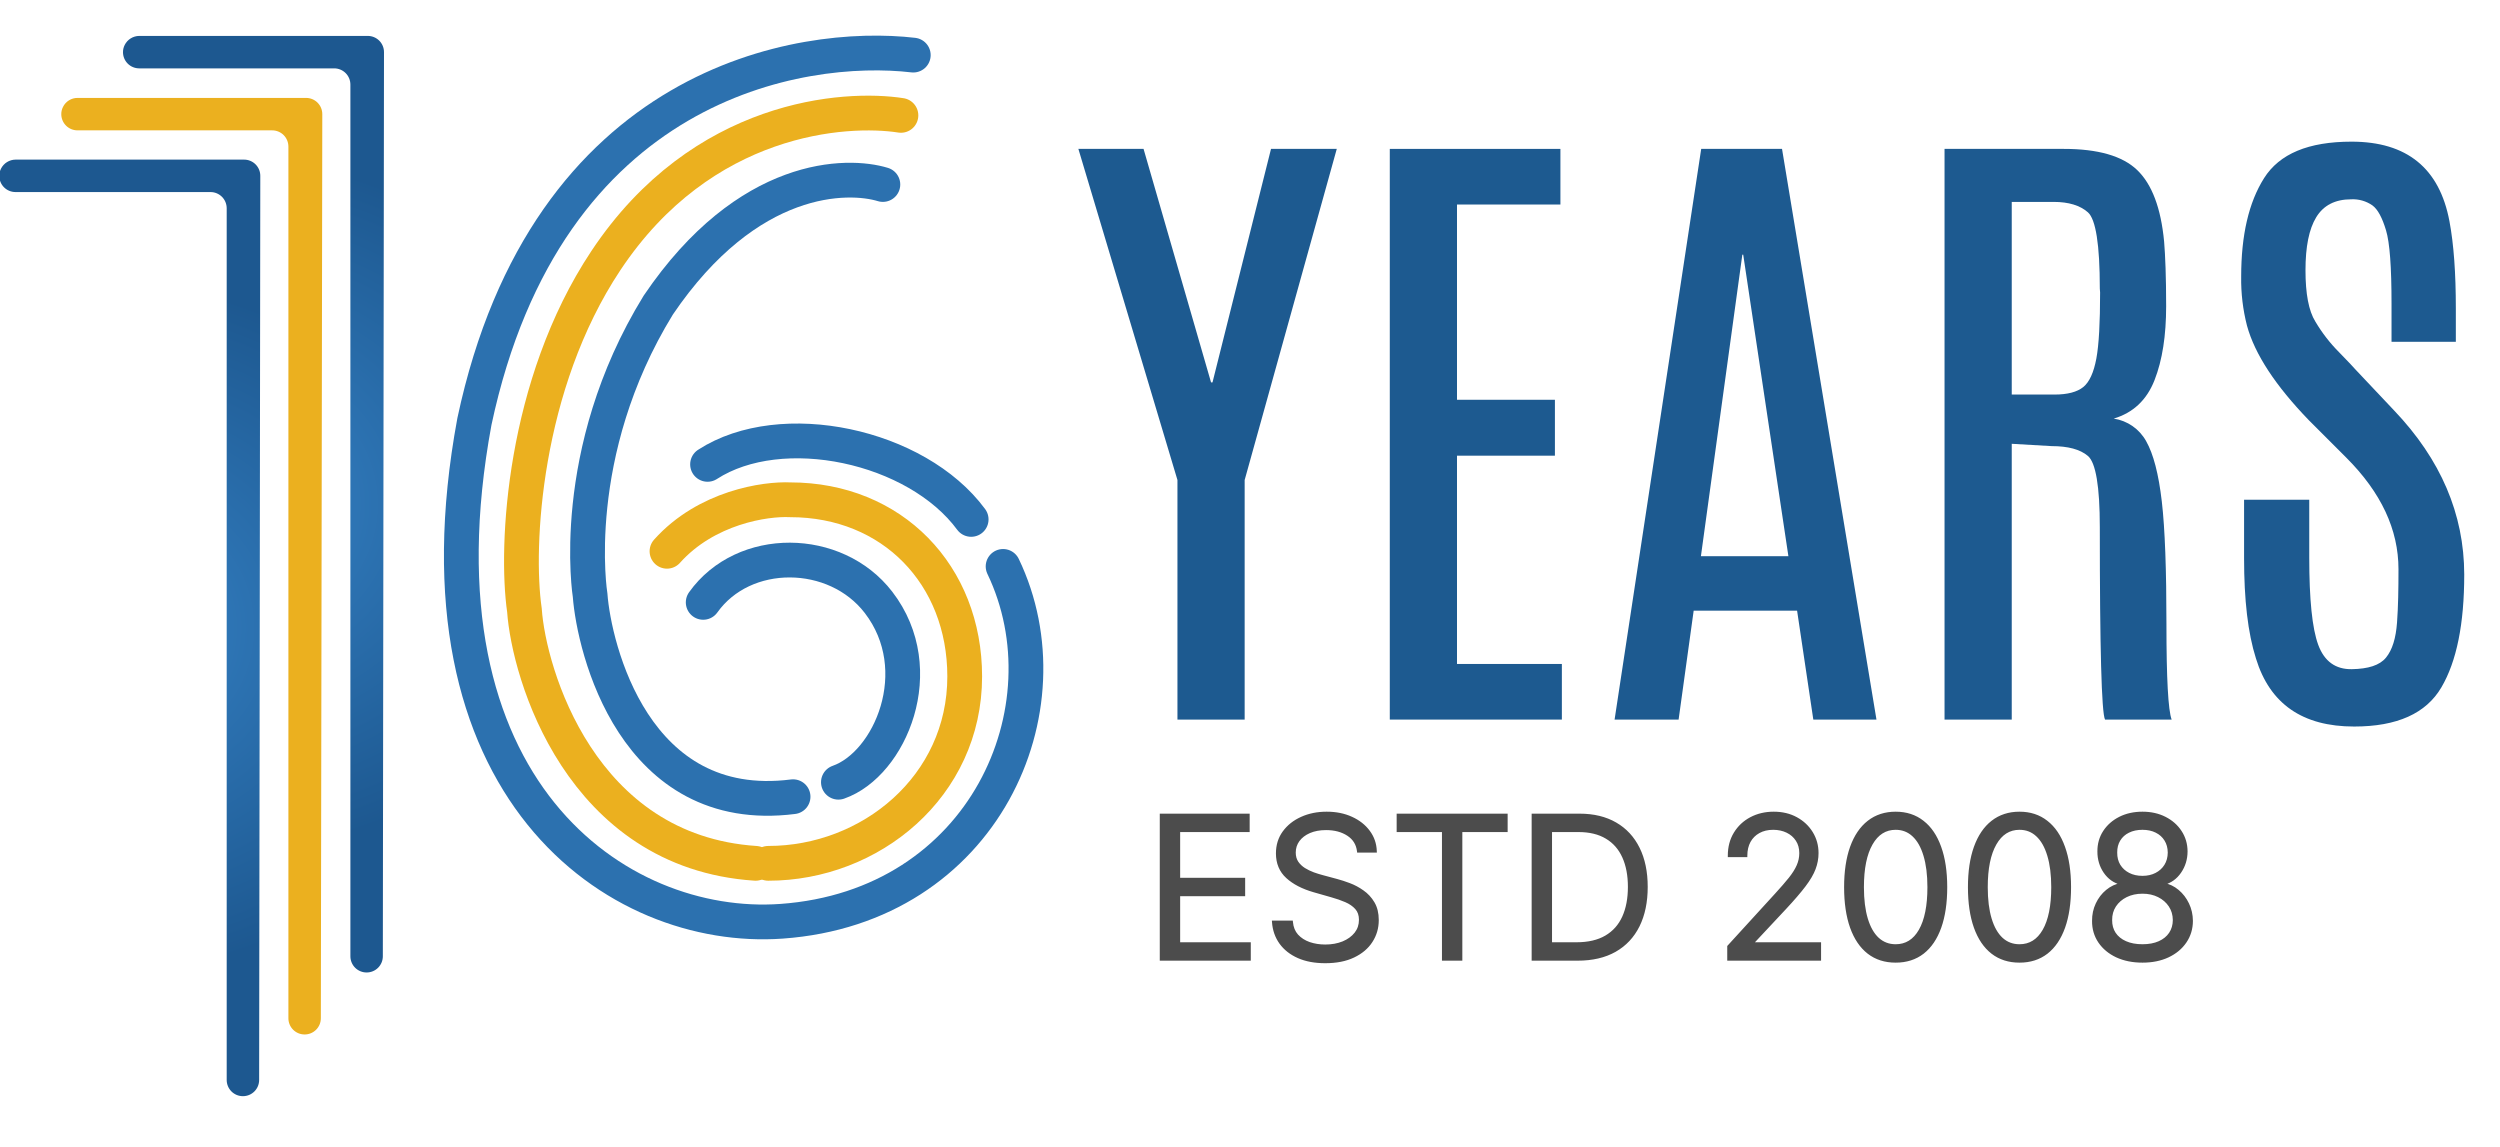 <svg width="863" height="396" viewBox="0 0 863 396" fill="none" xmlns="http://www.w3.org/2000/svg">
<g clip-path="url(#clip0_434_74)">
<path d="M48.055 12.4H126.955C127.691 12.399 128.42 12.543 129.1 12.823C129.78 13.104 130.397 13.517 130.918 14.037C131.438 14.557 131.85 15.175 132.131 15.855C132.412 16.535 132.556 17.264 132.555 18L132.155 330.1C132.156 330.836 132.012 331.564 131.731 332.244C131.45 332.924 131.038 333.542 130.518 334.063C129.997 334.583 129.38 334.995 128.7 335.276C128.02 335.557 127.291 335.701 126.555 335.7C125.819 335.701 125.09 335.557 124.41 335.276C123.73 334.995 123.113 334.583 122.592 334.063C122.072 333.542 121.66 332.924 121.379 332.244C121.098 331.564 120.954 330.836 120.955 330.1V29.2C120.956 28.464 120.812 27.735 120.531 27.055C120.25 26.375 119.838 25.757 119.318 25.237C118.797 24.717 118.18 24.305 117.5 24.023C116.82 23.742 116.091 23.599 115.355 23.6H48.055C47.319 23.601 46.59 23.457 45.91 23.176C45.23 22.895 44.612 22.483 44.092 21.963C43.572 21.442 43.16 20.825 42.879 20.145C42.598 19.465 42.454 18.736 42.455 18C42.452 17.131 42.657 16.273 43.055 15.5C43.525 14.575 44.24 13.797 45.121 13.251C46.003 12.704 47.018 12.41 48.055 12.4Z" fill="url(#paint0_radial_434_74)"/>
<path d="M26.755 33.8H105.655C106.391 33.799 107.12 33.943 107.8 34.224C108.48 34.505 109.097 34.917 109.618 35.437C110.138 35.958 110.55 36.575 110.831 37.255C111.112 37.935 111.256 38.664 111.255 39.4L110.755 351.5C110.756 352.236 110.612 352.965 110.331 353.645C110.05 354.325 109.638 354.943 109.118 355.463C108.597 355.983 107.98 356.396 107.3 356.676C106.62 356.957 105.891 357.101 105.155 357.1C104.419 357.101 103.69 356.957 103.01 356.676C102.33 356.396 101.713 355.983 101.192 355.463C100.672 354.943 100.26 354.325 99.979 353.645C99.698 352.965 99.554 352.236 99.555 351.5V50.6C99.556 49.864 99.412 49.136 99.131 48.456C98.85 47.776 98.438 47.158 97.918 46.637C97.397 46.117 96.78 45.705 96.1 45.424C95.42 45.143 94.691 44.999 93.955 45H26.755C26.019 45.001 25.29 44.857 24.61 44.577C23.93 44.295 23.312 43.883 22.792 43.363C22.272 42.843 21.86 42.225 21.579 41.545C21.298 40.865 21.154 40.136 21.155 39.4C21.152 38.531 21.357 37.673 21.755 36.9C22.215 35.968 22.928 35.183 23.811 34.635C24.695 34.087 25.715 33.797 26.755 33.8Z" fill="#EBB01F"/>
<path d="M5.355 55.1H84.255C84.991 55.099 85.72 55.242 86.4 55.523C87.08 55.804 87.697 56.217 88.218 56.737C88.738 57.257 89.15 57.875 89.431 58.555C89.712 59.235 89.856 59.964 89.855 60.7L89.455 372.8C89.456 373.536 89.312 374.264 89.031 374.944C88.75 375.624 88.338 376.242 87.818 376.763C87.297 377.283 86.68 377.695 86 377.976C85.32 378.257 84.591 378.401 83.855 378.4C83.119 378.401 82.39 378.257 81.71 377.976C81.03 377.695 80.412 377.283 79.892 376.763C79.372 376.242 78.96 375.624 78.679 374.944C78.398 374.264 78.254 373.536 78.255 372.8V71.9C78.256 71.164 78.112 70.435 77.831 69.755C77.55 69.075 77.138 68.457 76.618 67.937C76.097 67.417 75.48 67.004 74.8 66.724C74.12 66.442 73.391 66.299 72.655 66.3H5.355C4.619 66.301 3.89 66.157 3.21 65.876C2.53 65.595 1.913 65.183 1.392 64.663C0.872 64.142 0.46 63.525 0.179 62.844C-0.102 62.164 -0.246 61.436 -0.245 60.7C-0.248 59.831 -0.043 58.973 0.355 58.2C0.825 57.275 1.54 56.497 2.421 55.951C3.303 55.404 4.318 55.11 5.355 55.1Z" fill="url(#paint1_radial_434_74)"/>
<path d="M438.755 51.4H461.455L429.655 165.7V248.4H406.455V165.7L372.255 51.4H394.755L418.055 132H418.555L438.755 51.4Z" fill="#1D5A90"/>
<path d="M479.755 51.4H538.655V70.6H502.955V138H536.755V157.3H502.955V229.2H539.155V248.4H479.755V51.4Z" fill="#1D5A90"/>
<path d="M587.255 51.4H615.155L647.755 248.4H625.955L620.355 210.8H584.655L579.455 248.4H557.355L587.255 51.4ZM587.155 192H617.355L601.755 87.9H601.455L587.155 192Z" fill="#1D5A90"/>
<path d="M671.155 51.4H712.455C724.155 51.4 732.655 53.8 737.755 58.7C742.855 63.6 745.955 71.8 747.055 83.4C747.455 88.2 747.755 95.6 747.755 105.7C747.755 115.8 746.455 124.3 743.755 131.2C741.055 138.1 736.355 142.5 729.655 144.5C731.995 144.854 734.222 145.742 736.164 147.094C738.106 148.447 739.711 150.228 740.855 152.3C743.355 156.7 745.155 163.6 746.255 173.1C747.355 182.6 747.855 196.8 747.855 215.5C747.855 234.2 748.455 245.2 749.655 248.4H726.655C725.455 246 724.855 223.867 724.855 182C724.855 167.9 723.455 159.7 720.755 157.4C718.055 155.1 713.855 154 708.255 154L694.455 153.2V248.4H671.255V51.4H671.155ZM724.855 99.6C724.855 84.4 723.455 75.7 720.755 73.3C718.055 70.9 714.055 69.7 708.955 69.7H694.455V136.2H709.255C713.755 136.2 717.055 135.3 719.155 133.6C721.255 131.9 722.755 128.6 723.655 123.8C724.555 119 724.955 111.3 724.955 101L724.855 99.6Z" fill="#1D5A90"/>
<path d="M775.655 112.4C774.24 106.881 773.567 101.197 773.655 95.5C773.655 81.2 776.255 69.9 781.555 61.5C786.855 53.1 796.855 48.9 811.755 48.9C830.855 48.9 842.122 58.067 845.555 76.4C847.055 84.4 847.755 94.4 847.755 106.4V118H825.555V104.8C825.555 92.3 824.955 83.8 823.655 79.5C822.355 75.2 820.855 72.3 818.955 70.9C816.82 69.414 814.253 68.675 811.655 68.8C806.055 68.8 802.055 70.9 799.555 75C797.055 79.1 795.855 85.2 795.855 93.3C795.855 101.4 796.955 107.3 799.255 111C801.56 114.902 804.349 118.497 807.555 121.7C810.855 125.1 812.655 127 813.055 127.5L826.455 141.7C842.555 158.6 850.622 177.467 850.655 198.3C850.655 215.3 848.055 228.3 842.755 237.3C837.455 246.3 827.455 250.8 812.655 250.8C794.855 250.8 783.555 243 778.755 227.3C775.955 218.5 774.655 207 774.655 192.7V172.5H797.155V192.5C797.155 206.9 798.155 216.9 800.255 222.6C802.355 228.3 806.255 231.1 811.855 231C817.455 230.9 821.455 229.7 823.655 227C825.855 224.3 827.055 220.3 827.455 214.9C827.855 209.5 827.955 203.3 827.955 196.5C827.955 182.8 821.955 170 809.955 158L797.055 145.1C785.555 133.2 778.355 122.3 775.655 112.4Z" fill="#1D5A90"/>
<path d="M400.858 331.12V281.379H430.878V286.722H406.882V303.529H429.323V308.872H406.882V325.777H431.266V331.12H400.858ZM468.936 293.814C468.645 291.353 467.463 289.442 465.39 288.082C463.318 286.722 460.776 286.042 457.764 286.042C455.562 286.042 453.635 286.398 451.984 287.111C450.348 287.823 449.069 288.803 448.146 290.05C447.239 291.296 446.786 292.713 446.786 294.3C446.786 295.628 447.102 296.769 447.733 297.724C448.381 298.664 449.207 299.449 450.211 300.08C451.215 300.696 452.267 301.206 453.368 301.61C454.469 301.999 455.481 302.315 456.404 302.558L461.456 303.918C462.751 304.258 464.192 304.727 465.779 305.326C467.382 305.926 468.912 306.743 470.369 307.779C471.843 308.8 473.057 310.111 474.013 311.714C474.968 313.317 475.445 315.284 475.445 317.616C475.445 320.304 474.741 322.733 473.332 324.902C471.94 327.072 469.9 328.796 467.212 330.076C464.54 331.355 461.294 331.994 457.473 331.994C453.91 331.994 450.826 331.419 448.219 330.27C445.628 329.12 443.588 327.517 442.099 325.461C440.625 323.405 439.791 321.016 439.597 318.296H445.815C445.977 320.174 446.608 321.729 447.709 322.959C448.826 324.174 450.235 325.08 451.935 325.679C453.651 326.262 455.497 326.554 457.473 326.554C459.772 326.554 461.836 326.181 463.666 325.437C465.496 324.676 466.945 323.623 468.013 322.279C469.082 320.919 469.616 319.332 469.616 317.519C469.616 315.867 469.155 314.523 468.232 313.487C467.309 312.451 466.095 311.609 464.589 310.961C463.083 310.314 461.456 309.747 459.707 309.261L453.587 307.512C449.701 306.395 446.624 304.8 444.357 302.728C442.091 300.655 440.957 297.943 440.957 294.591C440.957 291.806 441.71 289.378 443.216 287.305C444.738 285.216 446.778 283.597 449.336 282.448C451.911 281.282 454.785 280.699 457.958 280.699C461.164 280.699 464.014 281.274 466.508 282.423C469.001 283.557 470.977 285.111 472.434 287.086C473.907 289.062 474.684 291.304 474.765 293.814H468.936ZM482.629 286.722V281.379H519.934V286.722H504.293V331.12H498.27V286.722H482.629ZM544.58 331.12H529.23V281.379H545.26C550.085 281.379 554.214 282.375 557.647 284.366C561.079 286.342 563.711 289.183 565.54 292.891C567.37 296.583 568.285 301.003 568.285 306.152C568.285 311.334 567.362 315.794 565.516 319.535C563.67 323.259 560.982 326.125 557.453 328.132C553.923 330.124 549.632 331.12 544.58 331.12ZM535.254 325.777H544.191C548.304 325.777 551.713 324.983 554.417 323.396C557.121 321.81 559.136 319.551 560.464 316.62C561.792 313.689 562.456 310.2 562.456 306.152C562.456 302.137 561.8 298.68 560.488 295.781C559.177 292.867 557.218 290.632 554.611 289.078C552.004 287.507 548.758 286.722 544.872 286.722H535.254V325.777ZM596.75 331.12V326.748L613.168 308.775C615.095 306.67 616.682 304.841 617.929 303.286C619.175 301.716 620.098 300.242 620.697 298.866C621.313 297.473 621.62 296.016 621.62 294.494C621.62 292.745 621.199 291.232 620.357 289.952C619.532 288.673 618.398 287.686 616.957 286.989C615.516 286.293 613.897 285.945 612.1 285.945C610.189 285.945 608.521 286.342 607.096 287.135C605.688 287.912 604.595 289.005 603.818 290.414C603.057 291.823 602.676 293.474 602.676 295.369H596.944C596.944 292.454 597.616 289.896 598.96 287.694C600.304 285.492 602.134 283.775 604.449 282.545C606.781 281.314 609.396 280.699 612.294 280.699C615.208 280.699 617.791 281.314 620.042 282.545C622.292 283.775 624.057 285.435 625.336 287.524C626.615 289.612 627.255 291.936 627.255 294.494C627.255 296.324 626.923 298.113 626.259 299.862C625.612 301.594 624.478 303.529 622.859 305.666C621.256 307.788 619.03 310.378 616.18 313.439L605.008 325.388V325.777H628.129V331.12H596.75ZM654.384 331.8C650.725 331.8 647.608 330.804 645.034 328.813C642.459 326.805 640.492 323.898 639.132 320.093C637.772 316.272 637.092 311.657 637.092 306.249C637.092 300.874 637.772 296.283 639.132 292.478C640.508 288.657 642.483 285.743 645.058 283.735C647.649 281.711 650.757 280.699 654.384 280.699C658.011 280.699 661.112 281.711 663.686 283.735C666.277 285.743 668.252 288.657 669.613 292.478C670.989 296.283 671.677 300.874 671.677 306.249C671.677 311.657 670.997 316.272 669.637 320.093C668.277 323.898 666.309 326.805 663.735 328.813C661.161 330.804 658.044 331.8 654.384 331.8ZM654.384 326.457C658.011 326.457 660.829 324.708 662.836 321.211C664.844 317.713 665.848 312.726 665.848 306.249C665.848 301.942 665.387 298.275 664.464 295.247C663.557 292.219 662.245 289.912 660.529 288.325C658.829 286.738 656.781 285.945 654.384 285.945C650.79 285.945 647.98 287.718 645.956 291.264C643.933 294.794 642.921 299.789 642.921 306.249C642.921 310.556 643.374 314.216 644.281 317.227C645.187 320.239 646.491 322.53 648.191 324.101C649.907 325.671 651.972 326.457 654.384 326.457ZM697.13 331.8C693.471 331.8 690.354 330.804 687.78 328.813C685.205 326.805 683.238 323.898 681.878 320.093C680.518 316.272 679.838 311.657 679.838 306.249C679.838 300.874 680.518 296.283 681.878 292.478C683.254 288.657 685.23 285.743 687.804 283.735C690.395 281.711 693.503 280.699 697.13 280.699C700.757 280.699 703.858 281.711 706.433 283.735C709.023 285.743 710.999 288.657 712.359 292.478C713.735 296.283 714.423 300.874 714.423 306.249C714.423 311.657 713.743 316.272 712.383 320.093C711.023 323.898 709.056 326.805 706.481 328.813C703.907 330.804 700.79 331.8 697.13 331.8ZM697.13 326.457C700.757 326.457 703.575 324.708 705.583 321.211C707.59 317.713 708.594 312.726 708.594 306.249C708.594 301.942 708.133 298.275 707.21 295.247C706.303 292.219 704.992 289.912 703.275 288.325C701.575 286.738 699.527 285.945 697.13 285.945C693.536 285.945 690.727 287.718 688.703 291.264C686.679 294.794 685.667 299.789 685.667 306.249C685.667 310.556 686.12 314.216 687.027 317.227C687.934 320.239 689.237 322.53 690.937 324.101C692.653 325.671 694.718 326.457 697.13 326.457ZM739.585 331.8C736.25 331.8 733.303 331.209 730.744 330.027C728.202 328.829 726.219 327.185 724.794 325.097C723.369 322.992 722.665 320.595 722.681 317.907C722.665 315.802 723.078 313.859 723.92 312.078C724.762 310.281 725.911 308.783 727.369 307.585C728.842 306.371 730.485 305.602 732.299 305.278V304.986C729.919 304.371 728.024 303.035 726.616 300.979C725.207 298.906 724.511 296.551 724.527 293.911C724.511 291.385 725.15 289.127 726.446 287.135C727.741 285.143 729.522 283.573 731.789 282.423C734.072 281.274 736.671 280.699 739.585 280.699C742.467 280.699 745.042 281.274 747.309 282.423C749.575 283.573 751.357 285.143 752.652 287.135C753.963 289.127 754.627 291.385 754.643 293.911C754.627 296.551 753.907 298.906 752.482 300.979C751.073 303.035 749.203 304.371 746.871 304.986V305.278C748.669 305.602 750.288 306.371 751.729 307.585C753.17 308.783 754.32 310.281 755.178 312.078C756.036 313.859 756.473 315.802 756.489 317.907C756.473 320.595 755.745 322.992 754.303 325.097C752.879 327.185 750.895 328.829 748.353 330.027C745.827 331.209 742.904 331.8 739.585 331.8ZM739.585 326.457C741.836 326.457 743.779 326.092 745.414 325.364C747.05 324.635 748.313 323.607 749.203 322.279C750.094 320.951 750.547 319.397 750.563 317.616C750.547 315.738 750.061 314.078 749.106 312.637C748.151 311.196 746.847 310.063 745.196 309.237C743.56 308.411 741.69 307.998 739.585 307.998C737.464 307.998 735.57 308.411 733.902 309.237C732.25 310.063 730.947 311.196 729.992 312.637C729.052 314.078 728.591 315.738 728.607 317.616C728.591 319.397 729.02 320.951 729.894 322.279C730.785 323.607 732.056 324.635 733.708 325.364C735.359 326.092 737.318 326.457 739.585 326.457ZM739.585 302.849C741.366 302.849 742.945 302.493 744.321 301.78C745.714 301.068 746.807 300.072 747.6 298.793C748.393 297.514 748.798 296.016 748.814 294.3C748.798 292.616 748.402 291.151 747.624 289.904C746.847 288.641 745.77 287.669 744.394 286.989C743.018 286.293 741.415 285.945 739.585 285.945C737.723 285.945 736.096 286.293 734.703 286.989C733.311 287.669 732.234 288.641 731.473 289.904C730.712 291.151 730.34 292.616 730.356 294.3C730.34 296.016 730.72 297.514 731.497 298.793C732.291 300.072 733.384 301.068 734.776 301.78C736.169 302.493 737.772 302.849 739.585 302.849Z" fill="#4C4C4C"/>
<path d="M400.858 331.12H400.353V331.625H400.858V331.12ZM400.858 281.379V280.874H400.353V281.379H400.858ZM430.878 281.379H431.383V280.874H430.878V281.379ZM430.878 286.722V287.227H431.383V286.722H430.878ZM406.882 286.722V286.217H406.377V286.722H406.882ZM406.882 303.529H406.377V304.034H406.882V303.529ZM429.323 303.529H429.828V303.024H429.323V303.529ZM429.323 308.872V309.377H429.828V308.872H429.323ZM406.882 308.872V308.367H406.377V308.872H406.882ZM406.882 325.777H406.377V326.282H406.882V325.777ZM431.266 325.777H431.771V325.272H431.266V325.777ZM431.266 331.12V331.625H431.771V331.12H431.266ZM400.858 331.12H401.363V281.379H400.858H400.353V331.12H400.858ZM400.858 281.379V281.884H430.878V281.379V280.874H400.858V281.379ZM430.878 281.379H430.373V286.722H430.878H431.383V281.379H430.878ZM430.878 286.722V286.217H406.882V286.722V287.227H430.878V286.722ZM406.882 286.722H406.377V303.529H406.882H407.387V286.722H406.882ZM406.882 303.529V304.034H429.323V303.529V303.024H406.882V303.529ZM429.323 303.529H428.818V308.872H429.323H429.828V303.529H429.323ZM429.323 308.872V308.367H406.882V308.872V309.377H429.323V308.872ZM406.882 308.872H406.377V325.777H406.882H407.387V308.872H406.882ZM406.882 325.777V326.282H431.266V325.777V325.272H406.882V325.777ZM431.266 325.777H430.761V331.12H431.266H431.771V325.777H431.266ZM431.266 331.12V330.615H400.858V331.12V331.625H431.266V331.12ZM468.936 293.814L468.435 293.874L468.488 294.319H468.936V293.814ZM465.39 288.082L465.113 288.504L465.39 288.082ZM451.984 287.111L451.784 286.647L451.782 286.648L451.984 287.111ZM448.146 290.05L447.74 289.749L447.738 289.753L448.146 290.05ZM447.733 297.724L447.312 298.003L447.318 298.011L447.733 297.724ZM450.211 300.08L449.942 300.508L449.947 300.511L450.211 300.08ZM453.368 301.61L453.194 302.084L453.2 302.087L453.368 301.61ZM456.404 302.558L456.535 302.07L456.533 302.069L456.404 302.558ZM461.456 303.918L461.325 304.405L461.328 304.406L461.456 303.918ZM465.779 305.326L465.601 305.799L465.602 305.799L465.779 305.326ZM470.369 307.779L470.077 308.191L470.082 308.195L470.369 307.779ZM474.013 311.714L474.446 311.456L474.013 311.714ZM473.332 324.902L472.909 324.627L472.907 324.63L473.332 324.902ZM467.212 330.076L466.995 329.62L466.994 329.62L467.212 330.076ZM448.219 330.27L448.014 330.731L448.015 330.732L448.219 330.27ZM442.099 325.461L441.688 325.755L441.69 325.757L442.099 325.461ZM439.597 318.296V317.791H439.055L439.093 318.332L439.597 318.296ZM445.815 318.296L446.318 318.253L446.278 317.791H445.815V318.296ZM447.709 322.959L447.333 323.296L447.337 323.301L447.709 322.959ZM451.935 325.679L451.767 326.156L451.773 326.158L451.935 325.679ZM463.666 325.437L463.856 325.904L463.86 325.903L463.666 325.437ZM468.013 322.279L468.409 322.593L468.411 322.591L468.013 322.279ZM468.232 313.487L468.609 313.151L468.232 313.487ZM464.589 310.961L464.389 311.425L464.589 310.961ZM459.707 309.261L459.568 309.747L459.572 309.748L459.707 309.261ZM453.587 307.512L453.447 307.998L453.448 307.998L453.587 307.512ZM444.357 302.728L444.017 303.1L444.357 302.728ZM443.216 287.305L442.808 287.008L442.807 287.008L443.216 287.305ZM449.336 282.448L449.543 282.908L449.545 282.908L449.336 282.448ZM466.508 282.423L466.296 282.882L466.299 282.883L466.508 282.423ZM472.434 287.086L472.027 287.386L472.029 287.388L472.434 287.086ZM474.765 293.814V294.319H475.287L475.27 293.798L474.765 293.814ZM468.936 293.814L469.438 293.755C469.129 291.145 467.865 289.102 465.667 287.66L465.39 288.082L465.113 288.504C467.061 289.783 468.161 291.561 468.435 293.874L468.936 293.814ZM465.39 288.082L465.667 287.66C463.496 286.235 460.853 285.537 457.764 285.537V286.042V286.547C460.699 286.547 463.139 287.209 465.113 288.504L465.39 288.082ZM457.764 286.042V285.537C455.508 285.537 453.511 285.902 451.784 286.647L451.984 287.111L452.184 287.574C453.76 286.895 455.616 286.547 457.764 286.547V286.042ZM451.984 287.111L451.782 286.648C450.078 287.39 448.723 288.421 447.74 289.749L448.146 290.05L448.552 290.35C449.415 289.184 450.619 288.256 452.185 287.574L451.984 287.111ZM448.146 290.05L447.738 289.753C446.766 291.088 446.281 292.61 446.281 294.3H446.786H447.291C447.291 292.816 447.713 291.504 448.555 290.347L448.146 290.05ZM446.786 294.3H446.281C446.281 295.71 446.618 296.952 447.312 298.003L447.733 297.724L448.155 297.446C447.586 296.586 447.291 295.545 447.291 294.3H446.786ZM447.733 297.724L447.318 298.011C448.006 299.009 448.882 299.841 449.942 300.508L450.211 300.08L450.48 299.653C449.531 299.056 448.756 298.318 448.149 297.438L447.733 297.724ZM450.211 300.08L449.947 300.511C450.979 301.143 452.061 301.668 453.194 302.084L453.368 301.61L453.542 301.136C452.473 300.743 451.45 300.248 450.475 299.65L450.211 300.08ZM453.368 301.61L453.2 302.087C454.311 302.479 455.337 302.799 456.275 303.046L456.404 302.558L456.533 302.069C455.625 301.831 454.627 301.519 453.536 301.134L453.368 301.61ZM456.404 302.558L456.273 303.045L461.325 304.405L461.456 303.918L461.587 303.43L456.535 302.07L456.404 302.558ZM461.456 303.918L461.328 304.406C462.602 304.741 464.026 305.204 465.601 305.799L465.779 305.326L465.957 304.854C464.358 304.25 462.9 303.775 461.584 303.429L461.456 303.918ZM465.779 305.326L465.602 305.799C467.162 306.383 468.654 307.179 470.077 308.191L470.369 307.779L470.662 307.368C469.171 306.307 467.602 305.469 465.956 304.853L465.779 305.326ZM470.369 307.779L470.082 308.195C471.493 309.172 472.659 310.429 473.579 311.973L474.013 311.714L474.446 311.456C473.456 309.793 472.192 308.427 470.657 307.364L470.369 307.779ZM474.013 311.714L473.579 311.973C474.477 313.48 474.94 315.353 474.94 317.616H475.445H475.95C475.95 315.216 475.459 313.154 474.446 311.456L474.013 311.714ZM475.445 317.616H474.94C474.94 320.21 474.262 322.543 472.909 324.627L473.332 324.902L473.756 325.177C475.22 322.922 475.95 320.397 475.95 317.616H475.445ZM473.332 324.902L472.907 324.63C471.573 326.708 469.611 328.374 466.995 329.62L467.212 330.076L467.429 330.531C470.188 329.218 472.307 327.436 473.757 325.175L473.332 324.902ZM467.212 330.076L466.994 329.62C464.407 330.859 461.24 331.489 457.473 331.489V331.994V332.499C461.348 332.499 464.674 331.851 467.43 330.531L467.212 330.076ZM457.473 331.994V331.489C453.964 331.489 450.952 330.923 448.423 329.808L448.219 330.27L448.015 330.732C450.7 331.916 453.857 332.499 457.473 332.499V331.994ZM448.219 330.27L448.424 329.808C445.905 328.69 443.939 327.141 442.508 325.165L442.099 325.461L441.69 325.757C443.237 327.894 445.352 329.55 448.014 330.731L448.219 330.27ZM442.099 325.461L442.509 325.167C441.094 323.192 440.289 320.895 440.101 318.26L439.597 318.296L439.093 318.332C439.294 321.138 440.156 323.617 441.688 325.755L442.099 325.461ZM439.597 318.296V318.801H445.815V318.296V317.791H439.597V318.296ZM445.815 318.296L445.312 318.339C445.481 320.31 446.149 321.973 447.333 323.296L447.709 322.959L448.085 322.623C447.067 321.485 446.472 320.038 446.318 318.253L445.815 318.296ZM447.709 322.959L447.337 323.301C448.516 324.582 449.997 325.532 451.767 326.156L451.935 325.679L452.103 325.203C450.473 324.629 449.137 323.765 448.081 322.617L447.709 322.959ZM451.935 325.679L451.773 326.158C453.546 326.76 455.447 327.059 457.473 327.059V326.554V326.049C455.548 326.049 453.757 325.765 452.097 325.201L451.935 325.679ZM457.473 326.554V327.059C459.827 327.059 461.957 326.677 463.856 325.904L463.666 325.437L463.476 324.969C461.715 325.685 459.717 326.049 457.473 326.049V326.554ZM463.666 325.437L463.86 325.903C465.756 325.114 467.279 324.014 468.409 322.593L468.013 322.279L467.618 321.965C466.61 323.232 465.235 324.237 463.472 324.97L463.666 325.437ZM468.013 322.279L468.411 322.591C469.553 321.138 470.121 319.44 470.121 317.519H469.616H469.111C469.111 319.225 468.612 320.701 467.616 321.967L468.013 322.279ZM469.616 317.519H470.121C470.121 315.768 469.63 314.297 468.609 313.151L468.232 313.487L467.855 313.823C468.68 314.75 469.111 315.966 469.111 317.519H469.616ZM468.232 313.487L468.609 313.151C467.629 312.051 466.35 311.169 464.788 310.497L464.589 310.961L464.389 311.425C465.84 312.049 466.989 312.851 467.855 313.823L468.232 313.487ZM464.589 310.961L464.788 310.497C463.26 309.84 461.611 309.266 459.842 308.774L459.707 309.261L459.572 309.748C461.301 310.228 462.907 310.787 464.389 311.425L464.589 310.961ZM459.707 309.261L459.846 308.775L453.725 307.027L453.587 307.512L453.448 307.998L459.568 309.747L459.707 309.261ZM453.587 307.512L453.726 307.027C449.892 305.925 446.892 304.361 444.698 302.355L444.357 302.728L444.017 303.1C446.356 305.239 449.509 306.865 453.447 307.998L453.587 307.512ZM444.357 302.728L444.698 302.355C442.546 300.387 441.462 297.816 441.462 294.591H440.957H440.452C440.452 298.07 441.635 300.923 444.017 303.1L444.357 302.728ZM440.957 294.591H441.462C441.462 291.903 442.187 289.581 443.624 287.602L443.216 287.305L442.807 287.008C441.233 289.175 440.452 291.71 440.452 294.591H440.957ZM443.216 287.305L443.624 287.602C445.09 285.591 447.058 284.025 449.543 282.908L449.336 282.448L449.129 281.987C446.498 283.169 444.386 284.842 442.808 287.008L443.216 287.305ZM449.336 282.448L449.545 282.908C452.046 281.775 454.848 281.204 457.958 281.204V280.699V280.194C454.722 280.194 451.776 280.789 449.128 281.988L449.336 282.448ZM457.958 280.699V281.204C461.104 281.204 463.879 281.767 466.296 282.882L466.508 282.423L466.719 281.965C464.149 280.78 461.225 280.194 457.958 280.194V280.699ZM466.508 282.423L466.299 282.883C468.723 283.985 470.627 285.488 472.027 287.386L472.434 287.086L472.84 286.787C471.326 284.734 469.279 283.128 466.717 281.964L466.508 282.423ZM472.434 287.086L472.029 287.388C473.44 289.279 474.183 291.422 474.261 293.83L474.765 293.814L475.27 293.798C475.186 291.187 474.375 288.844 472.839 286.785L472.434 287.086ZM474.765 293.814V293.309H468.936V293.814V294.319H474.765V293.814ZM482.629 286.722H482.124V287.227H482.629V286.722ZM482.629 281.379V280.874H482.124V281.379H482.629ZM519.934 281.379H520.439V280.874H519.934V281.379ZM519.934 286.722V287.227H520.439V286.722H519.934ZM504.293 286.722V286.217H503.788V286.722H504.293ZM504.293 331.12V331.625H504.798V331.12H504.293ZM498.27 331.12H497.765V331.625H498.27V331.12ZM498.27 286.722H498.775V286.217H498.27V286.722ZM482.629 286.722H483.133V281.379H482.629H482.124V286.722H482.629ZM482.629 281.379V281.884H519.934V281.379V280.874H482.629V281.379ZM519.934 281.379H519.429V286.722H519.934H520.439V281.379H519.934ZM519.934 286.722V286.217H504.293V286.722V287.227H519.934V286.722ZM504.293 286.722H503.788V331.12H504.293H504.798V286.722H504.293ZM504.293 331.12V330.615H498.27V331.12V331.625H504.293V331.12ZM498.27 331.12H498.775V286.722H498.27H497.765V331.12H498.27ZM498.27 286.722V286.217H482.629V286.722V287.227H498.27V286.722ZM529.23 331.12H528.725V331.625H529.23V331.12ZM529.23 281.379V280.874H528.725V281.379H529.23ZM557.647 284.366L557.393 284.803L557.395 284.804L557.647 284.366ZM565.54 292.891L565.087 293.115L565.088 293.115L565.54 292.891ZM565.516 319.535L565.968 319.759L565.969 319.758L565.516 319.535ZM557.453 328.132L557.701 328.572L557.702 328.571L557.453 328.132ZM535.254 325.777H534.749V326.282H535.254V325.777ZM560.488 295.781L560.028 295.989L560.028 295.99L560.488 295.781ZM554.611 289.078L554.35 289.511L554.352 289.512L554.611 289.078ZM535.254 286.722V286.217H534.749V286.722H535.254ZM544.58 331.12V330.615H529.23V331.12V331.625H544.58V331.12ZM529.23 331.12H529.735V281.379H529.23H528.725V331.12H529.23ZM529.23 281.379V281.884H545.26V281.379V280.874H529.23V281.379ZM545.26 281.379V281.884C550.015 281.884 554.053 282.865 557.393 284.803L557.647 284.366L557.9 283.929C554.376 281.885 550.155 280.874 545.26 280.874V281.379ZM557.647 284.366L557.395 284.804C560.737 286.727 563.3 289.492 565.087 293.115L565.54 292.891L565.993 292.668C564.121 288.874 561.422 285.956 557.899 283.929L557.647 284.366ZM565.54 292.891L565.088 293.115C566.875 296.722 567.78 301.062 567.78 306.152H568.285H568.79C568.79 300.944 567.864 296.444 565.993 292.667L565.54 292.891ZM568.285 306.152H567.78C567.78 311.274 566.867 315.655 565.063 319.311L565.516 319.535L565.969 319.758C567.856 315.934 568.79 311.393 568.79 306.152H568.285ZM565.516 319.535L565.064 319.31C563.261 322.947 560.643 325.737 557.203 327.694L557.453 328.132L557.702 328.571C561.322 326.513 564.079 323.571 565.968 319.759L565.516 319.535ZM557.453 328.132L557.204 327.693C553.767 329.632 549.566 330.615 544.58 330.615V331.12V331.625C549.698 331.625 554.079 330.616 557.701 328.572L557.453 328.132ZM535.254 325.777V326.282H544.191V325.777V325.272H535.254V325.777ZM544.191 325.777V326.282C548.367 326.282 551.87 325.476 554.672 323.832L554.417 323.396L554.161 322.961C551.555 324.49 548.242 325.272 544.191 325.272V325.777ZM554.417 323.396L554.672 323.832C557.469 322.191 559.555 319.852 560.924 316.829L560.464 316.62L560.004 316.412C558.718 319.25 556.773 321.428 554.161 322.961L554.417 323.396ZM560.464 316.62L560.924 316.829C562.288 313.818 562.961 310.254 562.961 306.152H562.456H561.951C561.951 310.146 561.296 313.561 560.004 316.412L560.464 316.62ZM562.456 306.152H562.961C562.961 302.083 562.296 298.552 560.949 295.573L560.488 295.781L560.028 295.99C561.304 298.808 561.951 302.19 561.951 306.152H562.456ZM560.488 295.781L560.949 295.574C559.597 292.571 557.57 290.255 554.869 288.644L554.611 289.078L554.352 289.512C556.865 291.01 558.757 293.163 560.028 295.989L560.488 295.781ZM554.611 289.078L554.871 288.646C552.167 287.016 548.824 286.217 544.872 286.217V286.722V287.227C548.691 287.227 551.841 287.999 554.35 289.511L554.611 289.078ZM544.872 286.722V286.217H535.254V286.722V287.227H544.872V286.722ZM535.254 286.722H534.749V325.777H535.254H535.759V286.722H535.254ZM596.75 331.12H596.245V331.625H596.75V331.12ZM596.75 326.748L596.377 326.408L596.245 326.552V326.748H596.75ZM613.168 308.775L612.796 308.434L612.795 308.435L613.168 308.775ZM617.929 303.286L618.323 303.602L618.324 303.6L617.929 303.286ZM620.697 298.866L620.235 298.662L620.234 298.664L620.697 298.866ZM620.357 289.952L619.933 290.226L619.936 290.23L620.357 289.952ZM616.957 286.989L617.177 286.535L616.957 286.989ZM607.096 287.135L607.34 287.577L607.342 287.576L607.096 287.135ZM603.818 290.414L603.375 290.17L603.373 290.174L603.818 290.414ZM602.676 295.369V295.874H603.181V295.369H602.676ZM596.944 295.369H596.439V295.874H596.944V295.369ZM598.96 287.694L599.391 287.957L598.96 287.694ZM604.449 282.545L604.213 282.098L604.212 282.099L604.449 282.545ZM620.042 282.545L620.284 282.102L620.042 282.545ZM626.259 299.862L625.787 299.683L625.786 299.685L626.259 299.862ZM622.859 305.666L622.456 305.362L622.456 305.362L622.859 305.666ZM616.18 313.439L616.549 313.783L616.549 313.783L616.18 313.439ZM605.008 325.388L604.639 325.043L604.503 325.189V325.388H605.008ZM605.008 325.777H604.503V326.282H605.008V325.777ZM628.129 325.777H628.634V325.272H628.129V325.777ZM628.129 331.12V331.625H628.634V331.12H628.129ZM596.75 331.12H597.255V326.748H596.75H596.245V331.12H596.75ZM596.75 326.748L597.123 327.089L613.541 309.116L613.168 308.775L612.795 308.435L596.377 326.408L596.75 326.748ZM613.168 308.775L613.541 309.116C615.472 307.006 617.067 305.168 618.323 303.602L617.929 303.286L617.535 302.97C616.297 304.513 614.718 306.334 612.796 308.434L613.168 308.775ZM617.929 303.286L618.324 303.6C619.59 302.006 620.539 300.495 621.16 299.067L620.697 298.866L620.234 298.664C619.658 299.99 618.761 301.425 617.533 302.972L617.929 303.286ZM620.697 298.866L621.159 299.07C621.803 297.613 622.125 296.087 622.125 294.494H621.62H621.115C621.115 295.946 620.822 297.334 620.236 298.662L620.697 298.866ZM621.62 294.494H622.125C622.125 292.661 621.683 291.048 620.779 289.675L620.357 289.952L619.936 290.23C620.716 291.416 621.115 292.83 621.115 294.494H621.62ZM620.357 289.952L620.782 289.679C619.903 288.317 618.697 287.269 617.177 286.535L616.957 286.989L616.737 287.444C618.099 288.102 619.16 289.029 619.933 290.226L620.357 289.952ZM616.957 286.989L617.177 286.535C615.659 285.801 613.964 285.44 612.1 285.44V285.945V286.45C613.83 286.45 615.373 286.785 616.737 287.444L616.957 286.989ZM612.1 285.945V285.44C610.118 285.44 608.363 285.852 606.851 286.694L607.096 287.135L607.342 287.576C608.68 286.831 610.26 286.45 612.1 286.45V285.945ZM607.096 287.135L606.852 286.693C605.36 287.516 604.199 288.678 603.375 290.17L603.818 290.414L604.26 290.658C604.991 289.333 606.015 288.308 607.34 287.577L607.096 287.135ZM603.818 290.414L603.373 290.174C602.566 291.669 602.171 293.406 602.171 295.369H602.676H603.181C603.181 293.543 603.547 291.976 604.262 290.654L603.818 290.414ZM602.676 295.369V294.864H596.944V295.369V295.874H602.676V295.369ZM596.944 295.369H597.449C597.449 292.535 598.102 290.07 599.391 287.957L598.96 287.694L598.529 287.431C597.131 289.722 596.439 292.374 596.439 295.369H596.944ZM598.96 287.694L599.391 287.957C600.687 285.833 602.449 284.179 604.686 282.991L604.449 282.545L604.212 282.099C601.818 283.371 599.921 285.15 598.529 287.431L598.96 287.694ZM604.449 282.545L604.685 282.991C606.937 281.803 609.469 281.204 612.294 281.204V280.699V280.194C609.322 280.194 606.625 280.825 604.213 282.098L604.449 282.545ZM612.294 280.699V281.204C615.135 281.204 617.633 281.803 619.799 282.988L620.042 282.545L620.284 282.102C617.949 280.825 615.281 280.194 612.294 280.194V280.699ZM620.042 282.545L619.799 282.988C621.976 284.178 623.675 285.777 624.906 287.787L625.336 287.524L625.767 287.26C624.44 285.092 622.608 283.372 620.284 282.102L620.042 282.545ZM625.336 287.524L624.906 287.787C626.134 289.793 626.75 292.025 626.75 294.494H627.255H627.76C627.76 291.847 627.097 289.432 625.767 287.26L625.336 287.524ZM627.255 294.494H626.75C626.75 296.261 626.43 297.99 625.787 299.683L626.259 299.862L626.731 300.041C627.416 298.236 627.76 296.386 627.76 294.494H627.255ZM626.259 299.862L625.786 299.685C625.162 301.356 624.058 303.247 622.456 305.362L622.859 305.666L623.262 305.971C624.898 303.811 626.062 301.833 626.732 300.039L626.259 299.862ZM622.859 305.666L622.456 305.362C620.868 307.464 618.654 310.041 615.81 313.094L616.18 313.439L616.549 313.783C619.405 310.716 621.644 308.111 623.262 305.971L622.859 305.666ZM616.18 313.439L615.811 313.094L604.639 325.043L605.008 325.388L605.376 325.733L616.549 313.783L616.18 313.439ZM605.008 325.388H604.503V325.777H605.008H605.513V325.388H605.008ZM605.008 325.777V326.282H628.129V325.777V325.272H605.008V325.777ZM628.129 325.777H627.624V331.12H628.129H628.634V325.777H628.129ZM628.129 331.12V330.615H596.75V331.12V331.625H628.129V331.12ZM645.034 328.813L644.723 329.211L644.725 329.212L645.034 328.813ZM639.132 320.093L638.656 320.263L638.656 320.263L639.132 320.093ZM639.132 292.478L638.657 292.307L638.656 292.308L639.132 292.478ZM645.058 283.735L645.368 284.133L645.369 284.133L645.058 283.735ZM663.686 283.735L663.374 284.132L663.377 284.134L663.686 283.735ZM669.613 292.478L669.137 292.648L669.138 292.65L669.613 292.478ZM669.637 320.093L670.112 320.263L670.113 320.263L669.637 320.093ZM663.735 328.813L664.044 329.212L664.046 329.211L663.735 328.813ZM662.836 321.211L662.398 320.959L662.836 321.211ZM664.464 295.247L663.98 295.392L663.981 295.394L664.464 295.247ZM660.529 288.325L660.184 288.694L660.186 288.696L660.529 288.325ZM645.956 291.264L646.395 291.515L646.395 291.514L645.956 291.264ZM644.281 317.227L643.797 317.373L644.281 317.227ZM648.191 324.101L647.848 324.472L647.85 324.473L648.191 324.101ZM654.384 331.8V331.295C650.822 331.295 647.818 330.328 645.343 328.413L645.034 328.813L644.725 329.212C647.398 331.28 650.628 332.305 654.384 332.305V331.8ZM645.034 328.813L645.344 328.414C642.861 326.478 640.943 323.66 639.607 319.923L639.132 320.093L638.656 320.263C640.041 324.137 642.057 327.131 644.723 329.211L645.034 328.813ZM639.132 320.093L639.607 319.924C638.272 316.172 637.596 311.618 637.596 306.249H637.092H636.587C636.587 311.697 637.271 316.372 638.656 320.263L639.132 320.093ZM637.092 306.249H637.596C637.596 300.914 638.272 296.384 639.607 292.648L639.132 292.478L638.656 292.308C637.271 296.183 636.587 300.834 636.587 306.249H637.092ZM639.132 292.478L639.607 292.649C640.959 288.896 642.886 286.069 645.368 284.133L645.058 283.735L644.747 283.337C642.081 285.416 640.057 288.418 638.657 292.307L639.132 292.478ZM645.058 283.735L645.369 284.133C647.861 282.185 650.858 281.204 654.384 281.204V280.699V280.194C650.657 280.194 647.436 281.236 644.747 283.337L645.058 283.735ZM654.384 280.699V281.204C657.911 281.204 660.898 282.185 663.374 284.132L663.686 283.735L663.999 283.338C661.325 281.236 658.112 280.194 654.384 280.194V280.699ZM663.686 283.735L663.377 284.134C665.875 286.07 667.801 288.896 669.137 292.648L669.613 292.478L670.088 292.309C668.704 288.418 666.679 285.415 663.996 283.336L663.686 283.735ZM669.613 292.478L669.138 292.65C670.489 296.385 671.172 300.914 671.172 306.249H671.677H672.182C672.182 300.833 671.489 296.181 670.087 292.307L669.613 292.478ZM671.677 306.249H671.172C671.172 311.618 670.497 316.172 669.161 319.924L669.637 320.093L670.113 320.263C671.497 316.372 672.182 311.697 672.182 306.249H671.677ZM669.637 320.093L669.161 319.923C667.826 323.66 665.907 326.478 663.424 328.414L663.735 328.813L664.046 329.211C666.712 327.131 668.728 324.137 670.112 320.263L669.637 320.093ZM663.735 328.813L663.426 328.413C660.951 330.328 657.946 331.295 654.384 331.295V331.8V332.305C658.141 332.305 661.37 331.28 664.044 329.212L663.735 328.813ZM654.384 326.457V326.962C658.215 326.962 661.189 325.095 663.274 321.462L662.836 321.211L662.398 320.959C660.469 324.321 657.807 325.952 654.384 325.952V326.457ZM662.836 321.211L663.274 321.462C665.345 317.855 666.353 312.766 666.353 306.249H665.848H665.343C665.343 312.686 664.343 317.571 662.398 320.959L662.836 321.211ZM665.848 306.249H666.353C666.353 301.909 665.888 298.189 664.947 295.1L664.464 295.247L663.981 295.394C664.885 298.361 665.343 301.976 665.343 306.249H665.848ZM664.464 295.247L664.947 295.102C664.024 292.017 662.674 289.62 660.872 287.954L660.529 288.325L660.186 288.696C661.817 290.203 663.09 292.421 663.98 295.392L664.464 295.247ZM660.529 288.325L660.874 287.956C659.077 286.279 656.904 285.44 654.384 285.44V285.945V286.45C656.657 286.45 658.581 287.198 660.184 288.694L660.529 288.325ZM654.384 285.945V285.44C650.581 285.44 647.617 287.336 645.518 291.014L645.956 291.264L646.395 291.514C648.344 288.1 650.999 286.45 654.384 286.45V285.945ZM645.956 291.264L645.518 291.013C643.432 294.651 642.416 299.748 642.416 306.249H642.921H643.426C643.426 299.83 644.433 294.936 646.395 291.515L645.956 291.264ZM642.921 306.249H642.416C642.416 310.589 642.872 314.3 643.797 317.373L644.281 317.227L644.764 317.082C643.876 314.131 643.426 310.524 643.426 306.249H642.921ZM644.281 317.227L643.797 317.373C644.721 320.441 646.062 322.822 647.848 324.472L648.191 324.101L648.534 323.73C646.919 322.239 645.654 320.037 644.764 317.082L644.281 317.227ZM648.191 324.101L647.85 324.473C649.663 326.132 651.851 326.962 654.384 326.962V326.457V325.952C652.093 325.952 650.151 325.21 648.532 323.728L648.191 324.101ZM687.78 328.813L687.469 329.211L687.471 329.212L687.78 328.813ZM681.878 320.093L681.402 320.263L681.402 320.263L681.878 320.093ZM681.878 292.478L681.403 292.307L681.402 292.308L681.878 292.478ZM687.804 283.735L688.115 284.133L688.115 284.133L687.804 283.735ZM706.433 283.735L706.12 284.132L706.123 284.134L706.433 283.735ZM712.359 292.478L711.883 292.648L711.884 292.65L712.359 292.478ZM712.383 320.093L712.859 320.263L712.859 320.263L712.383 320.093ZM706.481 328.813L706.79 329.212L706.792 329.211L706.481 328.813ZM705.583 321.211L705.145 320.959L705.583 321.211ZM707.21 295.247L706.726 295.392L706.727 295.394L707.21 295.247ZM703.275 288.325L702.931 288.694L702.932 288.696L703.275 288.325ZM688.703 291.264L689.141 291.515L689.141 291.514L688.703 291.264ZM687.027 317.227L686.543 317.373L687.027 317.227ZM690.937 324.101L690.594 324.472L690.596 324.473L690.937 324.101ZM697.13 331.8V331.295C693.568 331.295 690.564 330.328 688.089 328.413L687.78 328.813L687.471 329.212C690.145 331.28 693.374 332.305 697.13 332.305V331.8ZM687.78 328.813L688.09 328.414C685.607 326.478 683.689 323.66 682.353 319.923L681.878 320.093L681.402 320.263C682.787 324.137 684.803 327.131 687.469 329.211L687.78 328.813ZM681.878 320.093L682.354 319.924C681.018 316.172 680.343 311.618 680.343 306.249H679.838H679.333C679.333 311.697 680.017 316.372 681.402 320.263L681.878 320.093ZM679.838 306.249H680.343C680.343 300.914 681.018 296.384 682.353 292.648L681.878 292.478L681.402 292.308C680.017 296.183 679.333 300.834 679.333 306.249H679.838ZM681.878 292.478L682.353 292.649C683.705 288.896 685.632 286.069 688.115 284.133L687.804 283.735L687.493 283.337C684.827 285.416 682.803 288.418 681.403 292.307L681.878 292.478ZM687.804 283.735L688.115 284.133C690.608 282.185 693.604 281.204 697.13 281.204V280.699V280.194C693.403 280.194 690.182 281.236 687.493 283.337L687.804 283.735ZM697.13 280.699V281.204C700.657 281.204 703.645 282.185 706.12 284.132L706.433 283.735L706.745 283.338C704.072 281.236 700.858 280.194 697.13 280.194V280.699ZM706.433 283.735L706.123 284.134C708.621 286.07 710.548 288.896 711.883 292.648L712.359 292.478L712.835 292.309C711.45 288.418 709.425 285.415 706.742 283.336L706.433 283.735ZM712.359 292.478L711.884 292.65C713.235 296.385 713.918 300.914 713.918 306.249H714.423H714.928C714.928 300.833 714.235 296.181 712.834 292.307L712.359 292.478ZM714.423 306.249H713.918C713.918 311.618 713.243 316.172 711.907 319.924L712.383 320.093L712.859 320.263C714.243 316.372 714.928 311.697 714.928 306.249H714.423ZM712.383 320.093L711.908 319.923C710.572 323.66 708.653 326.478 706.171 328.414L706.481 328.813L706.792 329.211C709.458 327.131 711.474 324.137 712.859 320.263L712.383 320.093ZM706.481 328.813L706.172 328.413C703.697 330.328 700.693 331.295 697.13 331.295V331.8V332.305C700.887 332.305 704.116 331.28 706.79 329.212L706.481 328.813ZM697.13 326.457V326.962C700.961 326.962 703.935 325.095 706.02 321.462L705.583 321.211L705.145 320.959C703.215 324.321 700.553 325.952 697.13 325.952V326.457ZM705.583 321.211L706.02 321.462C708.091 317.855 709.099 312.766 709.099 306.249H708.594H708.089C708.089 312.686 707.089 317.571 705.145 320.959L705.583 321.211ZM708.594 306.249H709.099C709.099 301.909 708.634 298.189 707.693 295.1L707.21 295.247L706.727 295.394C707.631 298.361 708.089 301.976 708.089 306.249H708.594ZM707.21 295.247L707.694 295.102C706.77 292.017 705.42 289.62 703.618 287.954L703.275 288.325L702.932 288.696C704.563 290.203 705.836 292.421 706.726 295.392L707.21 295.247ZM703.275 288.325L703.62 287.956C701.823 286.279 699.65 285.44 697.13 285.44V285.945V286.45C699.403 286.45 701.327 287.198 702.931 288.694L703.275 288.325ZM697.13 285.945V285.44C693.327 285.44 690.363 287.336 688.264 291.014L688.703 291.264L689.141 291.514C691.09 288.1 693.745 286.45 697.13 286.45V285.945ZM688.703 291.264L688.265 291.013C686.178 294.651 685.162 299.748 685.162 306.249H685.667H686.172C686.172 299.83 687.179 294.936 689.141 291.515L688.703 291.264ZM685.667 306.249H685.162C685.162 310.589 685.618 314.3 686.543 317.373L687.027 317.227L687.51 317.082C686.622 314.131 686.172 310.524 686.172 306.249H685.667ZM687.027 317.227L686.543 317.373C687.467 320.441 688.808 322.822 690.594 324.472L690.937 324.101L691.28 323.73C689.665 322.239 688.4 320.037 687.51 317.082L687.027 317.227ZM690.937 324.101L690.596 324.473C692.409 326.132 694.597 326.962 697.13 326.962V326.457V325.952C694.839 325.952 692.897 325.21 691.278 323.728L690.937 324.101ZM730.744 330.027L730.529 330.484L730.533 330.485L730.744 330.027ZM724.794 325.097L724.376 325.38L724.377 325.381L724.794 325.097ZM722.681 317.907L723.186 317.91L723.186 317.904L722.681 317.907ZM723.92 312.078L724.376 312.294L724.377 312.293L723.92 312.078ZM727.368 307.585L727.689 307.975L727.69 307.975L727.368 307.585ZM732.299 305.278L732.388 305.775L732.804 305.701V305.278H732.299ZM732.299 304.986H732.804V304.595L732.425 304.498L732.299 304.986ZM726.616 300.979L726.198 301.263L726.199 301.264L726.616 300.979ZM724.527 293.911L725.032 293.914L725.032 293.908L724.527 293.911ZM726.446 287.135L726.869 287.41L726.446 287.135ZM731.789 282.423L731.562 281.972L731.56 281.973L731.789 282.423ZM752.652 287.135L752.229 287.41L752.23 287.413L752.652 287.135ZM754.643 293.911L755.148 293.914L755.148 293.908L754.643 293.911ZM752.482 300.979L752.066 300.693L752.065 300.694L752.482 300.979ZM746.871 304.986L746.743 304.498L746.366 304.597V304.986H746.871ZM746.871 305.278H746.366V305.7L746.782 305.775L746.871 305.278ZM751.729 307.585L751.404 307.971L751.406 307.973L751.729 307.585ZM755.178 312.078L754.722 312.296L754.723 312.298L755.178 312.078ZM756.489 317.907L756.994 317.91L756.994 317.904L756.489 317.907ZM754.303 325.097L753.887 324.811L753.886 324.812L754.303 325.097ZM748.353 330.027L748.567 330.484L748.568 330.484L748.353 330.027ZM745.414 325.364L745.209 324.902L745.414 325.364ZM749.203 322.279L748.784 321.998L749.203 322.279ZM750.563 317.616L751.068 317.621L751.068 317.612L750.563 317.616ZM749.106 312.637L748.685 312.916L749.106 312.637ZM745.196 309.237L744.968 309.688L744.97 309.688L745.196 309.237ZM733.902 309.237L733.678 308.784L733.676 308.785L733.902 309.237ZM729.992 312.637L729.571 312.358L729.569 312.361L729.992 312.637ZM728.607 317.616L729.112 317.621L729.112 317.612L728.607 317.616ZM729.894 322.279L729.473 322.557L729.475 322.56L729.894 322.279ZM733.708 325.364L733.911 324.902L733.708 325.364ZM744.321 301.78L744.091 301.331L744.089 301.332L744.321 301.78ZM747.6 298.793L748.029 299.059L747.6 298.793ZM748.814 294.3L749.319 294.305L749.319 294.295L748.814 294.3ZM747.624 289.904L747.194 290.168L747.196 290.171L747.624 289.904ZM744.394 286.989L744.166 287.44L744.17 287.442L744.394 286.989ZM734.703 286.989L734.925 287.443L734.929 287.441L734.703 286.989ZM731.473 289.904L731.904 290.167L731.906 290.164L731.473 289.904ZM730.356 294.3L730.861 294.305L730.861 294.295L730.356 294.3ZM731.497 298.793L731.066 299.055L731.068 299.059L731.497 298.793ZM739.585 331.8V331.295C736.31 331.295 733.437 330.715 730.956 329.569L730.744 330.027L730.533 330.485C733.168 331.703 736.19 332.305 739.585 332.305V331.8ZM730.744 330.027L730.96 329.57C728.49 328.406 726.58 326.818 725.211 324.812L724.794 325.097L724.377 325.381C725.858 327.552 727.915 329.252 730.529 330.484L730.744 330.027ZM724.794 325.097L725.212 324.813C723.848 322.798 723.17 320.503 723.186 317.91L722.681 317.907L722.176 317.904C722.159 320.688 722.89 323.185 724.376 325.38L724.794 325.097ZM722.681 317.907L723.186 317.904C723.17 315.869 723.569 314.002 724.376 312.294L723.92 312.078L723.463 311.863C722.587 313.717 722.159 315.736 722.176 317.911L722.681 317.907ZM723.92 312.078L724.377 312.293C725.189 310.56 726.293 309.123 727.689 307.975L727.368 307.585L727.048 307.195C725.529 308.444 724.335 310.002 723.462 311.864L723.92 312.078ZM727.368 307.585L727.69 307.975C729.099 306.814 730.663 306.083 732.388 305.775L732.299 305.278L732.21 304.781C730.308 305.12 728.585 305.928 727.047 307.196L727.368 307.585ZM732.299 305.278H732.804V304.986H732.299H731.794V305.278H732.299ZM732.299 304.986L732.425 304.498C730.165 303.913 728.373 302.651 727.032 300.694L726.616 300.979L726.199 301.264C727.676 303.42 729.672 304.829 732.173 305.475L732.299 304.986ZM726.616 300.979L727.033 300.695C725.685 298.712 725.016 296.457 725.032 293.914L724.527 293.911L724.022 293.908C724.005 296.644 724.729 299.101 726.198 301.263L726.616 300.979ZM724.527 293.911L725.032 293.908C725.016 291.474 725.631 289.314 726.869 287.41L726.446 287.135L726.022 286.86C724.67 288.94 724.005 291.296 724.022 293.915L724.527 293.911ZM726.446 287.135L726.869 287.41C728.112 285.498 729.824 283.986 732.017 282.874L731.789 282.423L731.56 281.973C729.22 283.16 727.369 284.788 726.022 286.86L726.446 287.135ZM731.789 282.423L732.016 282.874C734.219 281.765 736.738 281.204 739.585 281.204V280.699V280.194C736.603 280.194 733.925 280.782 731.562 281.972L731.789 282.423ZM739.585 280.699V281.204C742.399 281.204 744.893 281.764 747.08 282.874L747.309 282.423L747.537 281.973C745.19 280.783 742.536 280.194 739.585 280.194V280.699ZM747.309 282.423L747.08 282.874C749.274 283.986 750.985 285.498 752.229 287.41L752.652 287.135L753.075 286.86C751.728 284.788 749.877 283.16 747.537 281.973L747.309 282.423ZM752.652 287.135L752.23 287.413C753.485 289.318 754.123 291.48 754.139 293.915L754.643 293.911L755.148 293.908C755.132 291.291 754.442 288.935 753.074 286.857L752.652 287.135ZM754.643 293.911L754.139 293.908C754.123 296.452 753.43 298.708 752.066 300.693L752.482 300.979L752.898 301.265C754.383 299.105 755.132 296.649 755.148 293.914L754.643 293.911ZM752.482 300.979L752.065 300.694C750.723 302.654 748.953 303.915 746.743 304.498L746.871 304.986L747 305.475C749.453 304.827 751.424 303.417 752.898 301.264L752.482 300.979ZM746.871 304.986H746.366V305.278H746.871H747.376V304.986H746.871ZM746.871 305.278L746.782 305.775C748.489 306.083 750.028 306.812 751.404 307.971L751.729 307.585L752.054 307.199C750.548 305.93 748.848 305.121 746.961 304.781L746.871 305.278ZM751.729 307.585L751.406 307.973C752.788 309.122 753.893 310.56 754.722 312.296L755.178 312.078L755.633 311.861C754.746 310.002 753.552 308.445 752.052 307.197L751.729 307.585ZM755.178 312.078L754.723 312.298C755.547 314.007 755.969 315.876 755.984 317.911L756.489 317.907L756.994 317.904C756.978 315.729 756.525 313.712 755.633 311.859L755.178 312.078ZM756.489 317.907L755.984 317.904C755.969 320.497 755.268 322.794 753.887 324.811L754.303 325.097L754.72 325.382C756.221 323.189 756.978 320.693 756.994 317.91L756.489 317.907ZM754.303 325.097L753.886 324.812C752.518 326.818 750.608 328.406 748.138 329.57L748.353 330.027L748.568 330.484C751.182 329.252 753.24 327.552 754.721 325.381L754.303 325.097ZM748.353 330.027L748.139 329.57C745.692 330.715 742.844 331.295 739.585 331.295V331.8V332.305C742.965 332.305 745.963 331.703 748.567 330.484L748.353 330.027ZM739.585 326.457V326.962C741.889 326.962 743.905 326.589 745.62 325.825L745.414 325.364L745.209 324.902C743.652 325.596 741.783 325.952 739.585 325.952V326.457ZM745.414 325.364L745.62 325.825C747.331 325.062 748.673 323.976 749.622 322.56L749.203 322.279L748.784 321.998C747.952 323.237 746.768 324.208 745.209 324.902L745.414 325.364ZM749.203 322.279L749.622 322.56C750.574 321.142 751.051 319.489 751.068 317.621L750.563 317.616L750.058 317.611C750.043 319.306 749.613 320.761 748.784 321.998L749.203 322.279ZM750.563 317.616L751.068 317.612C751.051 315.644 750.541 313.888 749.527 312.358L749.106 312.637L748.685 312.916C749.582 314.269 750.043 315.831 750.058 317.62L750.563 317.616ZM749.106 312.637L749.527 312.358C748.519 310.838 747.146 309.648 745.421 308.785L745.196 309.237L744.97 309.688C746.548 310.477 747.782 311.554 748.685 312.916L749.106 312.637ZM745.196 309.237L745.423 308.786C743.707 307.92 741.757 307.493 739.585 307.493V307.998V308.503C741.623 308.503 743.413 308.902 744.968 309.688L745.196 309.237ZM739.585 307.998V307.493C737.397 307.493 735.424 307.919 733.678 308.784L733.902 309.237L734.126 309.689C735.715 308.903 737.531 308.503 739.585 308.503V307.998ZM733.902 309.237L733.676 308.785C731.951 309.648 730.578 310.838 729.571 312.358L729.992 312.637L730.412 312.916C731.316 311.554 732.55 310.477 734.128 309.688L733.902 309.237ZM729.992 312.637L729.569 312.361C728.57 313.893 728.085 315.652 728.102 317.62L728.607 317.616L729.112 317.612C729.097 315.823 729.535 314.263 730.415 312.913L729.992 312.637ZM728.607 317.616L728.102 317.611C728.085 319.48 728.537 321.136 729.473 322.557L729.894 322.279L730.316 322.001C729.503 320.767 729.097 319.314 729.112 317.621L728.607 317.616ZM729.894 322.279L729.475 322.56C730.426 323.978 731.776 325.064 733.504 325.826L733.708 325.364L733.911 324.902C732.336 324.207 731.144 323.236 730.314 321.998L729.894 322.279ZM733.708 325.364L733.504 325.826C735.234 326.589 737.266 326.962 739.585 326.962V326.457V325.952C737.371 325.952 735.485 325.596 733.911 324.902L733.708 325.364ZM739.585 302.849V303.354C741.435 303.354 743.095 302.984 744.553 302.229L744.321 301.78L744.089 301.332C742.795 302.002 741.298 302.344 739.585 302.344V302.849ZM744.321 301.78L744.551 302.23C746.022 301.477 747.185 300.42 748.029 299.059L747.6 298.793L747.171 298.527C746.428 299.725 745.405 300.659 744.091 301.331L744.321 301.78ZM747.6 298.793L748.029 299.059C748.878 297.691 749.302 296.1 749.319 294.305L748.814 294.3L748.31 294.295C748.294 295.932 747.909 297.337 747.171 298.527L747.6 298.793ZM748.814 294.3L749.319 294.295C749.302 292.532 748.886 290.973 748.053 289.637L747.624 289.904L747.196 290.171C747.917 291.328 748.294 292.7 748.31 294.305L748.814 294.3ZM747.624 289.904L748.054 289.639C747.226 288.292 746.076 287.257 744.618 286.537L744.394 286.989L744.17 287.442C745.465 288.082 746.469 288.989 747.194 290.168L747.624 289.904ZM744.394 286.989L744.622 286.539C743.163 285.801 741.479 285.44 739.585 285.44V285.945V286.45C741.35 286.45 742.873 286.786 744.166 287.44L744.394 286.989ZM739.585 285.945V285.44C737.66 285.44 735.953 285.8 734.478 286.538L734.703 286.989L734.929 287.441C736.239 286.786 737.786 286.45 739.585 286.45V285.945ZM734.703 286.989L734.482 286.536C733.007 287.256 731.854 288.293 731.041 289.643L731.473 289.904L731.906 290.164C732.614 288.989 733.615 288.083 734.925 287.443L734.703 286.989ZM731.473 289.904L731.042 289.641C730.225 290.98 729.834 292.541 729.851 294.305L730.356 294.3L730.861 294.295C730.845 292.691 731.199 291.321 731.904 290.167L731.473 289.904ZM730.356 294.3L729.851 294.295C729.834 296.091 730.233 297.684 731.066 299.055L731.497 298.793L731.929 298.531C731.207 297.343 730.845 295.941 730.861 294.305L730.356 294.3ZM731.497 298.793L731.068 299.059C731.912 300.42 733.075 301.477 734.546 302.23L734.776 301.78L735.006 301.331C733.692 300.659 732.67 299.725 731.927 298.527L731.497 298.793ZM734.776 301.78L734.546 302.23C736.02 302.984 737.704 303.354 739.585 303.354V302.849V302.344C737.839 302.344 736.317 302.002 735.006 301.331L734.776 301.78Z" fill="#4C4C4C"/>
<path d="M315.266 19.024C276.766 14.524 188.767 28.024 163.767 145.524C140.267 272.524 213.267 322.06 269.767 318.024C339.766 313.024 369.767 244.524 346.267 195.524" stroke="#2C71AF" stroke-width="12" stroke-linecap="round"/>
<path d="M311.001 39.828C291.933 36.849 242.455 39.828 209.136 89.978C180.634 132.878 177.857 188.622 181.035 210.635C182.541 232.317 200.267 294.024 260.821 298.024" stroke="#EBB01F" stroke-width="12" stroke-linecap="round"/>
<path d="M304.767 63.691C292.767 60.024 258.267 59.524 227.233 105.321C195.767 156.524 203.706 205.481 203.706 205.481C205.073 223.479 218.767 282.024 273.767 275.024" stroke="#2C71AF" stroke-width="12" stroke-linecap="round"/>
<path d="M242.745 207.937C256.745 188.3 288.418 188.626 303.267 207.937C321.231 231.3 307.245 263.8 289.418 270.025" stroke="#2C71AF" stroke-width="12" stroke-linecap="round"/>
<path d="M244.245 160.3C269.745 143.8 316.392 153.72 335.245 179.3" stroke="#2C71AF" stroke-width="12" stroke-linecap="round"/>
<path d="M265.203 298.024C300.446 298.024 333.017 271.524 333.017 233.524C333.017 198.454 308.01 172.524 272.767 172.524C264.259 172.116 243.845 175.1 230.245 190.3" stroke="#EBB01F" stroke-width="12" stroke-linecap="round"/>
</g>
<defs>
<radialGradient id="paint0_radial_434_74" cx="0" cy="0" r="1" gradientUnits="userSpaceOnUse" gradientTransform="translate(87.505 174.05) scale(118.66 118.66)">
<stop stop-color="#3480C3"/>
<stop offset="1" stop-color="#1D5890"/>
</radialGradient>
<radialGradient id="paint1_radial_434_74" cx="0" cy="0" r="1" gradientUnits="userSpaceOnUse" gradientTransform="translate(44.805 216.75) scale(118.66 118.66)">
<stop stop-color="#3480C3"/>
<stop offset="1" stop-color="#1D5890"/>
</radialGradient>
<clipPath id="clip0_434_74">
<rect width="863" height="396" fill="white"/>
</clipPath>
</defs>
</svg>
